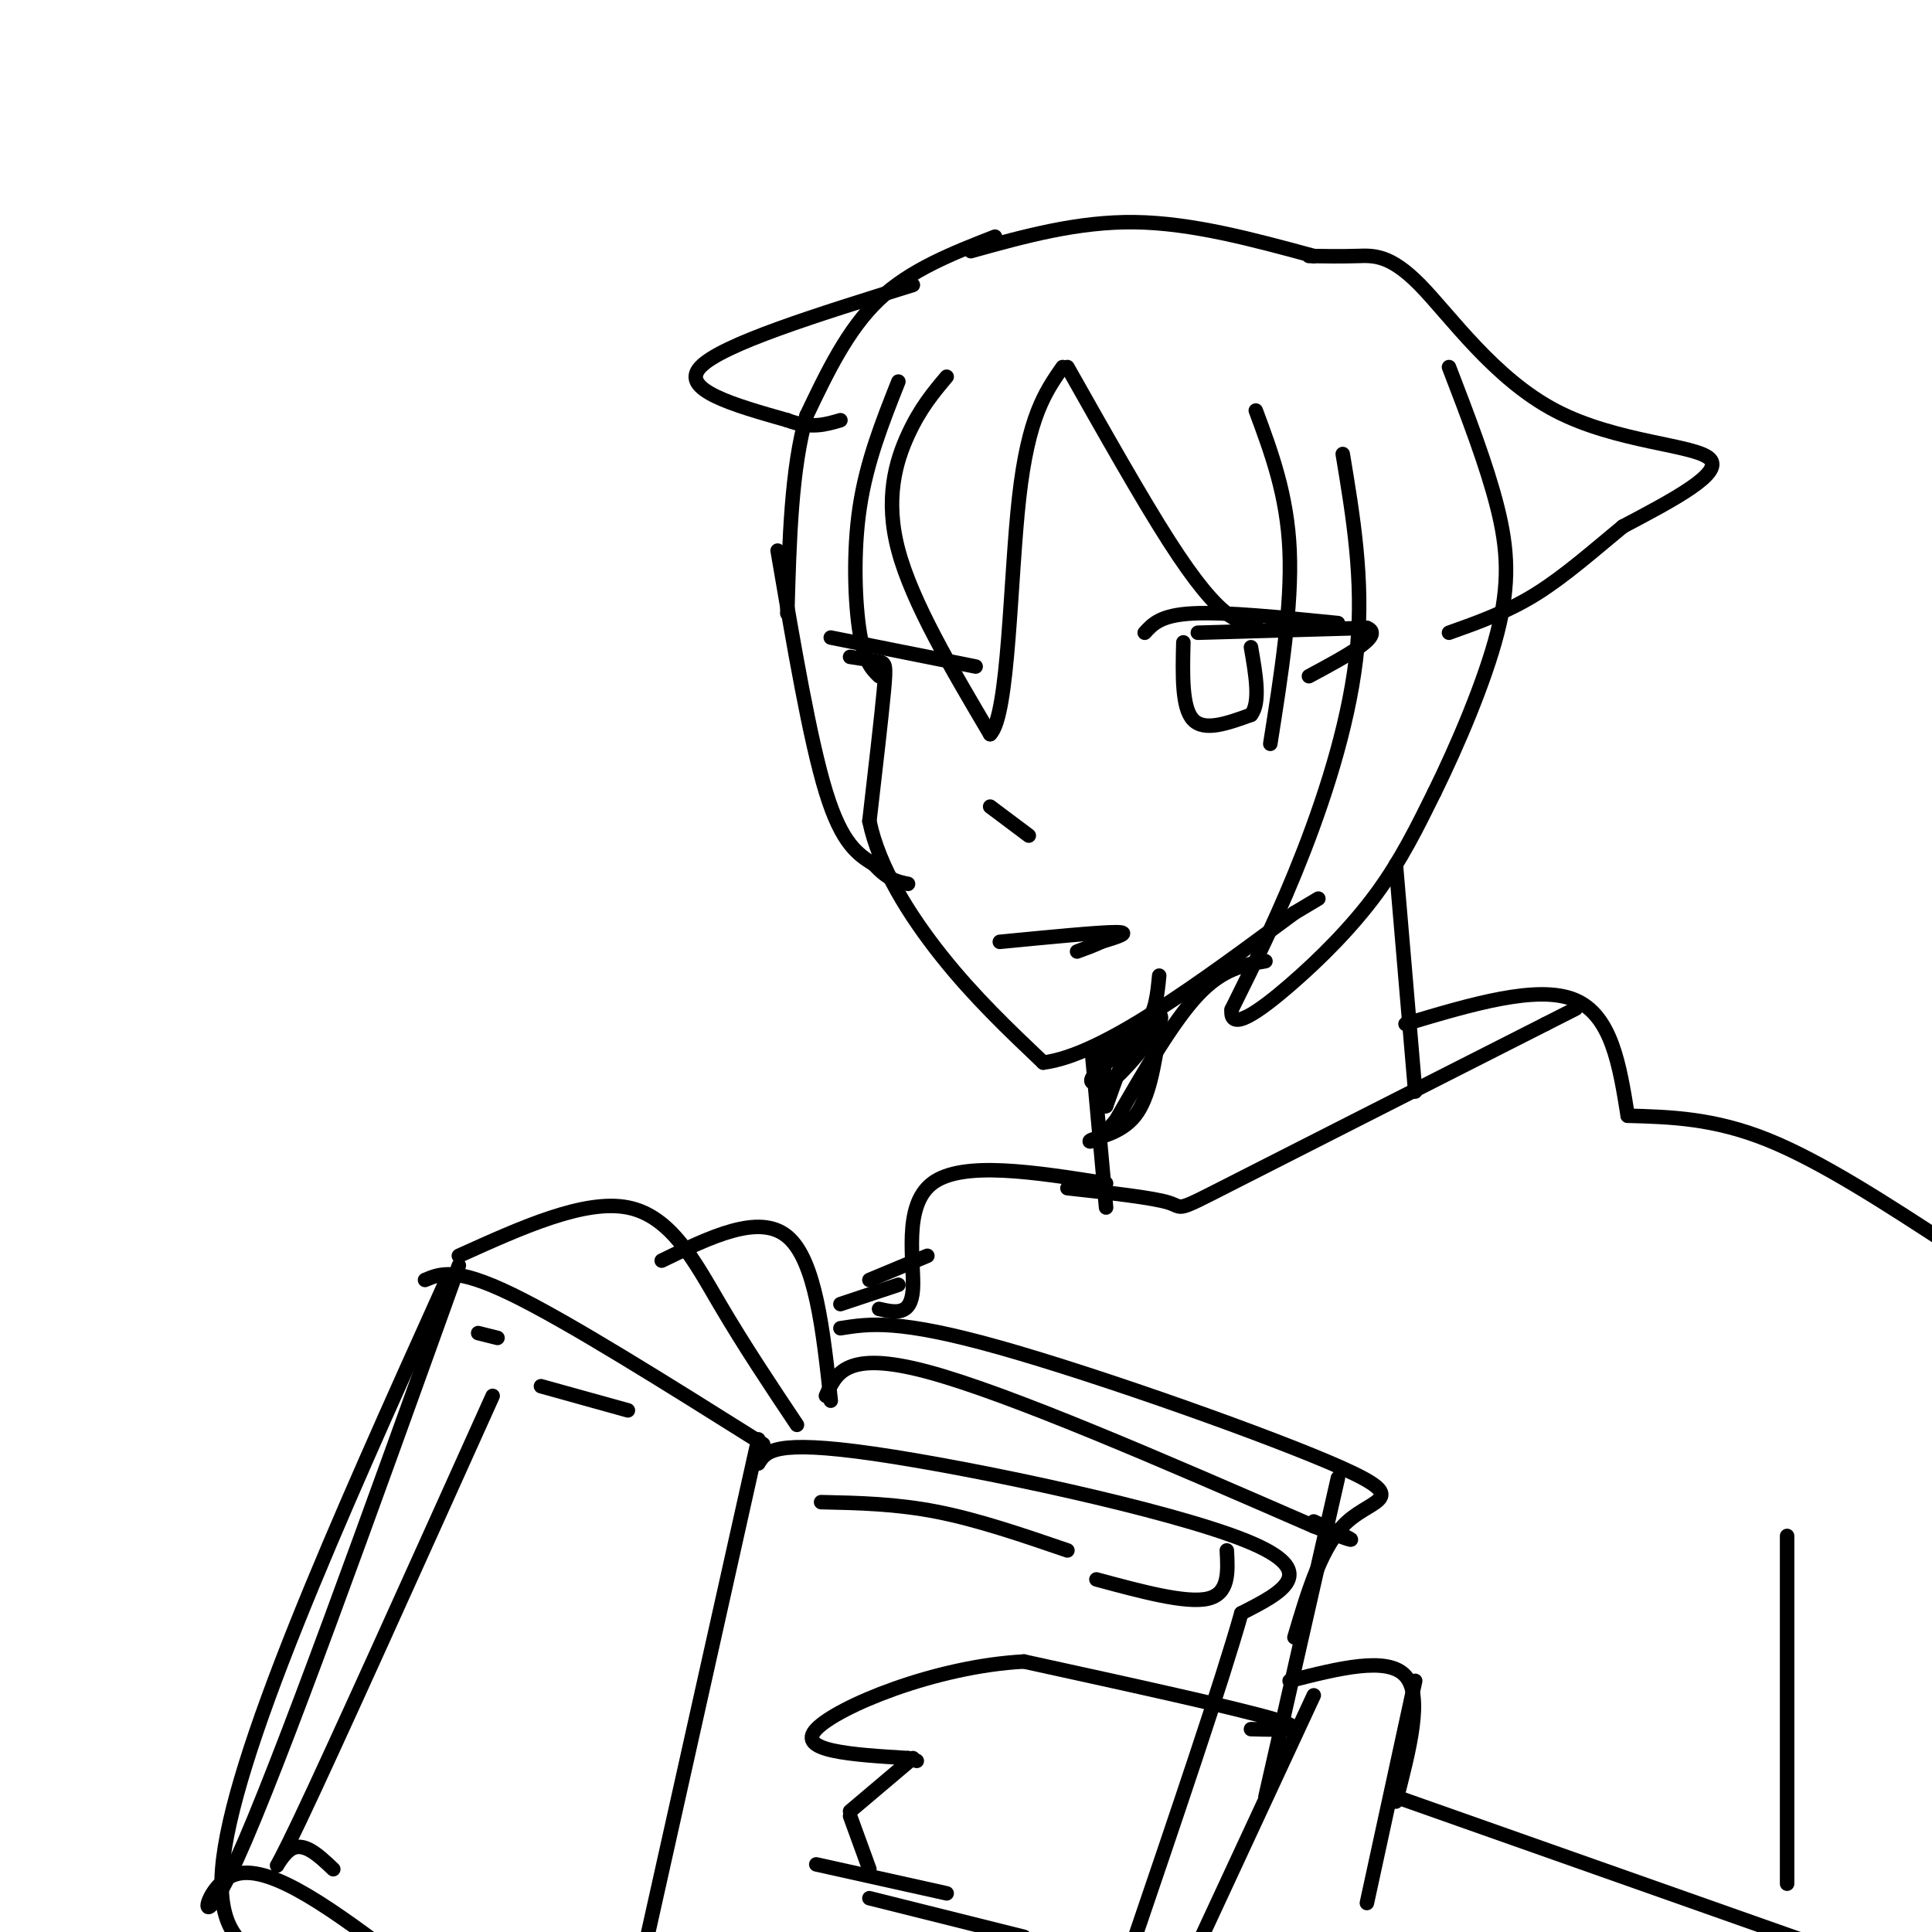 <svg viewBox='0 0 400 400' version='1.1' xmlns='http://www.w3.org/2000/svg' xmlns:xlink='http://www.w3.org/1999/xlink'><g fill='none' stroke='rgb(0,0,0)' stroke-width='3' stroke-linecap='round' stroke-linejoin='round'><path d='M206,49c-8.750,3.417 -17.500,6.833 -24,13c-6.500,6.167 -10.750,15.083 -15,24'/><path d='M167,86c-3.167,10.833 -3.583,25.917 -4,41'/><path d='M186,79c-3.289,8.289 -6.578,16.578 -8,26c-1.422,9.422 -0.978,19.978 0,26c0.978,6.022 2.489,7.511 4,9'/><path d='M196,78c-2.733,3.244 -5.467,6.489 -8,12c-2.533,5.511 -4.867,13.289 -2,24c2.867,10.711 10.933,24.356 19,38'/><path d='M205,152c3.889,-3.778 4.111,-32.222 6,-49c1.889,-16.778 5.444,-21.889 9,-27'/><path d='M221,76c7.667,13.578 15.333,27.156 21,36c5.667,8.844 9.333,12.956 12,15c2.667,2.044 4.333,2.022 6,2'/><path d='M260,85c3.250,8.750 6.500,17.500 7,29c0.500,11.500 -1.750,25.750 -4,40'/><path d='M278,94c2.156,12.956 4.311,25.911 3,40c-1.311,14.089 -6.089,29.311 -11,42c-4.911,12.689 -9.956,22.844 -15,33'/><path d='M255,209c-0.536,4.857 5.625,0.500 12,-5c6.375,-5.500 12.964,-12.143 18,-19c5.036,-6.857 8.518,-13.929 12,-21'/><path d='M297,164c4.679,-9.512 10.375,-22.792 13,-33c2.625,-10.208 2.179,-17.345 0,-26c-2.179,-8.655 -6.089,-18.827 -10,-29'/><path d='M201,52c11.083,-3.083 22.167,-6.167 34,-6c11.833,0.167 24.417,3.583 37,7'/><path d='M272,53c0.000,0.000 0.000,0.000 0,0'/><path d='M271,53c3.319,0.051 6.638,0.102 10,0c3.362,-0.102 6.767,-0.357 13,6c6.233,6.357 15.293,19.327 28,26c12.707,6.673 29.059,7.049 32,10c2.941,2.951 -7.530,8.475 -18,14'/><path d='M336,109c-6.000,4.933 -12.000,10.267 -18,14c-6.000,3.733 -12.000,5.867 -18,8'/><path d='M176,136c2.356,0.356 4.711,0.711 6,1c1.289,0.289 1.511,0.511 1,6c-0.511,5.489 -1.756,16.244 -3,27'/><path d='M180,170c1.933,9.444 8.267,19.556 15,28c6.733,8.444 13.867,15.222 21,22'/><path d='M216,220c12.167,-1.500 32.083,-16.250 52,-31'/><path d='M268,189c8.667,-5.167 4.333,-2.583 0,0'/><path d='M161,114c3.333,19.583 6.667,39.167 10,50c3.333,10.833 6.667,12.917 10,15'/><path d='M181,179c2.833,3.167 4.917,3.583 7,4'/><path d='M237,131c1.667,-1.833 3.333,-3.667 10,-4c6.667,-0.333 18.333,0.833 30,2'/><path d='M248,131c0.000,0.000 35.000,-1.000 35,-1'/><path d='M283,130c3.833,1.500 -4.083,5.750 -12,10'/><path d='M245,133c-0.167,6.750 -0.333,13.500 2,16c2.333,2.500 7.167,0.750 12,-1'/><path d='M259,148c2.000,-2.500 1.000,-8.250 0,-14'/><path d='M205,167c0.000,0.000 8.000,6.000 8,6'/><path d='M172,132c0.000,0.000 30.000,6.000 30,6'/><path d='M207,195c10.250,-1.000 20.500,-2.000 24,-2c3.500,0.000 0.250,1.000 -3,2'/><path d='M228,195c-1.333,0.667 -3.167,1.333 -5,2'/><path d='M226,217c0.000,0.000 3.000,33.000 3,33'/><path d='M289,179c0.000,0.000 4.000,47.000 4,47'/><path d='M221,246c8.867,0.978 17.733,1.956 21,3c3.267,1.044 0.933,2.156 13,-4c12.067,-6.156 38.533,-19.578 65,-33'/><path d='M320,212c10.833,-5.500 5.417,-2.750 0,0'/><path d='M291,212c13.667,-4.083 27.333,-8.167 35,-5c7.667,3.167 9.333,13.583 11,24'/><path d='M337,231c8.917,0.250 17.833,0.500 29,5c11.167,4.500 24.583,13.250 38,22'/><path d='M88,265c3.167,-1.333 6.333,-2.667 18,3c11.667,5.667 31.833,18.333 52,31'/><path d='M92,266c-22.083,49.000 -44.167,98.000 -46,121c-1.833,23.000 16.583,20.000 35,17'/><path d='M157,298c0.000,0.000 -25.000,112.000 -25,112'/><path d='M157,303c1.556,-2.511 3.111,-5.022 24,-2c20.889,3.022 61.111,11.578 77,18c15.889,6.422 7.444,10.711 -1,15'/><path d='M257,334c-4.000,14.167 -13.500,42.083 -23,70'/><path d='M99,276c0.000,0.000 4.000,1.000 4,1'/><path d='M95,260c13.022,-5.889 26.044,-11.778 35,-10c8.956,1.778 13.844,11.222 19,20c5.156,8.778 10.578,16.889 16,25'/><path d='M137,261c10.083,-4.917 20.167,-9.833 26,-5c5.833,4.833 7.417,19.417 9,34'/><path d='M229,245c-14.911,-2.356 -29.822,-4.711 -36,0c-6.178,4.711 -3.622,16.489 -4,22c-0.378,5.511 -3.689,4.756 -7,4'/><path d='M171,289c2.083,-4.750 4.167,-9.500 21,-5c16.833,4.500 48.417,18.250 80,32'/><path d='M272,316c13.333,5.167 6.667,2.083 0,-1'/><path d='M192,260c0.000,0.000 -12.000,5.000 -12,5'/><path d='M277,317c0.000,0.000 -2.000,2.000 -2,2'/><path d='M259,358c6.417,0.167 12.833,0.333 5,-2c-7.833,-2.333 -29.917,-7.167 -52,-12'/><path d='M212,344c-18.489,0.978 -38.711,9.422 -43,14c-4.289,4.578 7.356,5.289 19,6'/><path d='M188,364c3.167,1.000 1.583,0.500 0,0'/><path d='M189,364c0.000,0.000 -13.000,11.000 -13,11'/><path d='M176,376c0.000,0.000 4.000,11.000 4,11'/><path d='M169,386c0.000,0.000 27.000,6.000 27,6'/><path d='M180,393c0.000,0.000 32.000,8.000 32,8'/><path d='M272,351c0.000,0.000 -26.000,56.000 -26,56'/><path d='M267,348c10.167,-2.583 20.333,-5.167 24,-1c3.667,4.167 0.833,15.083 -2,26'/><path d='M289,372c0.000,0.000 102.000,36.000 102,36'/><path d='M293,348c0.000,0.000 -10.000,46.000 -10,46'/><path d='M370,318c0.000,0.000 0.000,72.000 0,72'/><path d='M186,266c0.000,0.000 -12.000,4.000 -12,4'/><path d='M174,275c6.012,-0.952 12.024,-1.905 33,4c20.976,5.905 56.917,18.667 71,25c14.083,6.333 6.310,6.238 1,11c-5.310,4.762 -8.155,14.381 -11,24'/><path d='M102,289c-16.467,36.578 -32.933,73.156 -40,88c-7.067,14.844 -4.733,7.956 -2,6c2.733,-1.956 5.867,1.022 9,4'/><path d='M95,262c-18.667,52.000 -37.333,104.000 -46,123c-8.667,19.000 -7.333,5.000 0,3c7.333,-2.000 20.667,8.000 34,18'/><path d='M277,306c0.000,0.000 -15.000,66.000 -15,66'/><path d='M112,287c0.000,0.000 18.000,5.000 18,5'/><path d='M170,311c7.750,0.167 15.500,0.333 24,2c8.500,1.667 17.750,4.833 27,8'/><path d='M227,327c9.250,2.500 18.500,5.000 23,4c4.500,-1.000 4.250,-5.500 4,-10'/><path d='M189,59c-19.833,6.167 -39.667,12.333 -44,17c-4.333,4.667 6.833,7.833 18,11'/><path d='M163,87c4.833,1.833 7.917,0.917 11,0'/><path d='M262,199c-4.417,0.750 -8.833,1.500 -14,7c-5.167,5.500 -11.083,15.750 -17,26'/><path d='M231,232c-4.238,5.024 -6.333,4.583 -5,4c1.333,-0.583 6.095,-1.310 9,-5c2.905,-3.690 3.952,-10.345 5,-17'/><path d='M240,214c-2.244,-0.956 -10.356,5.156 -13,8c-2.644,2.844 0.178,2.422 3,2'/><path d='M230,224c2.881,-2.274 8.583,-8.958 10,-12c1.417,-3.042 -1.452,-2.440 -4,1c-2.548,3.440 -4.774,9.720 -7,16'/><path d='M229,229c-1.167,0.667 -0.583,-5.667 0,-12'/><path d='M229,217c1.644,-2.533 5.756,-2.867 8,-5c2.244,-2.133 2.622,-6.067 3,-10'/></g>
</svg>